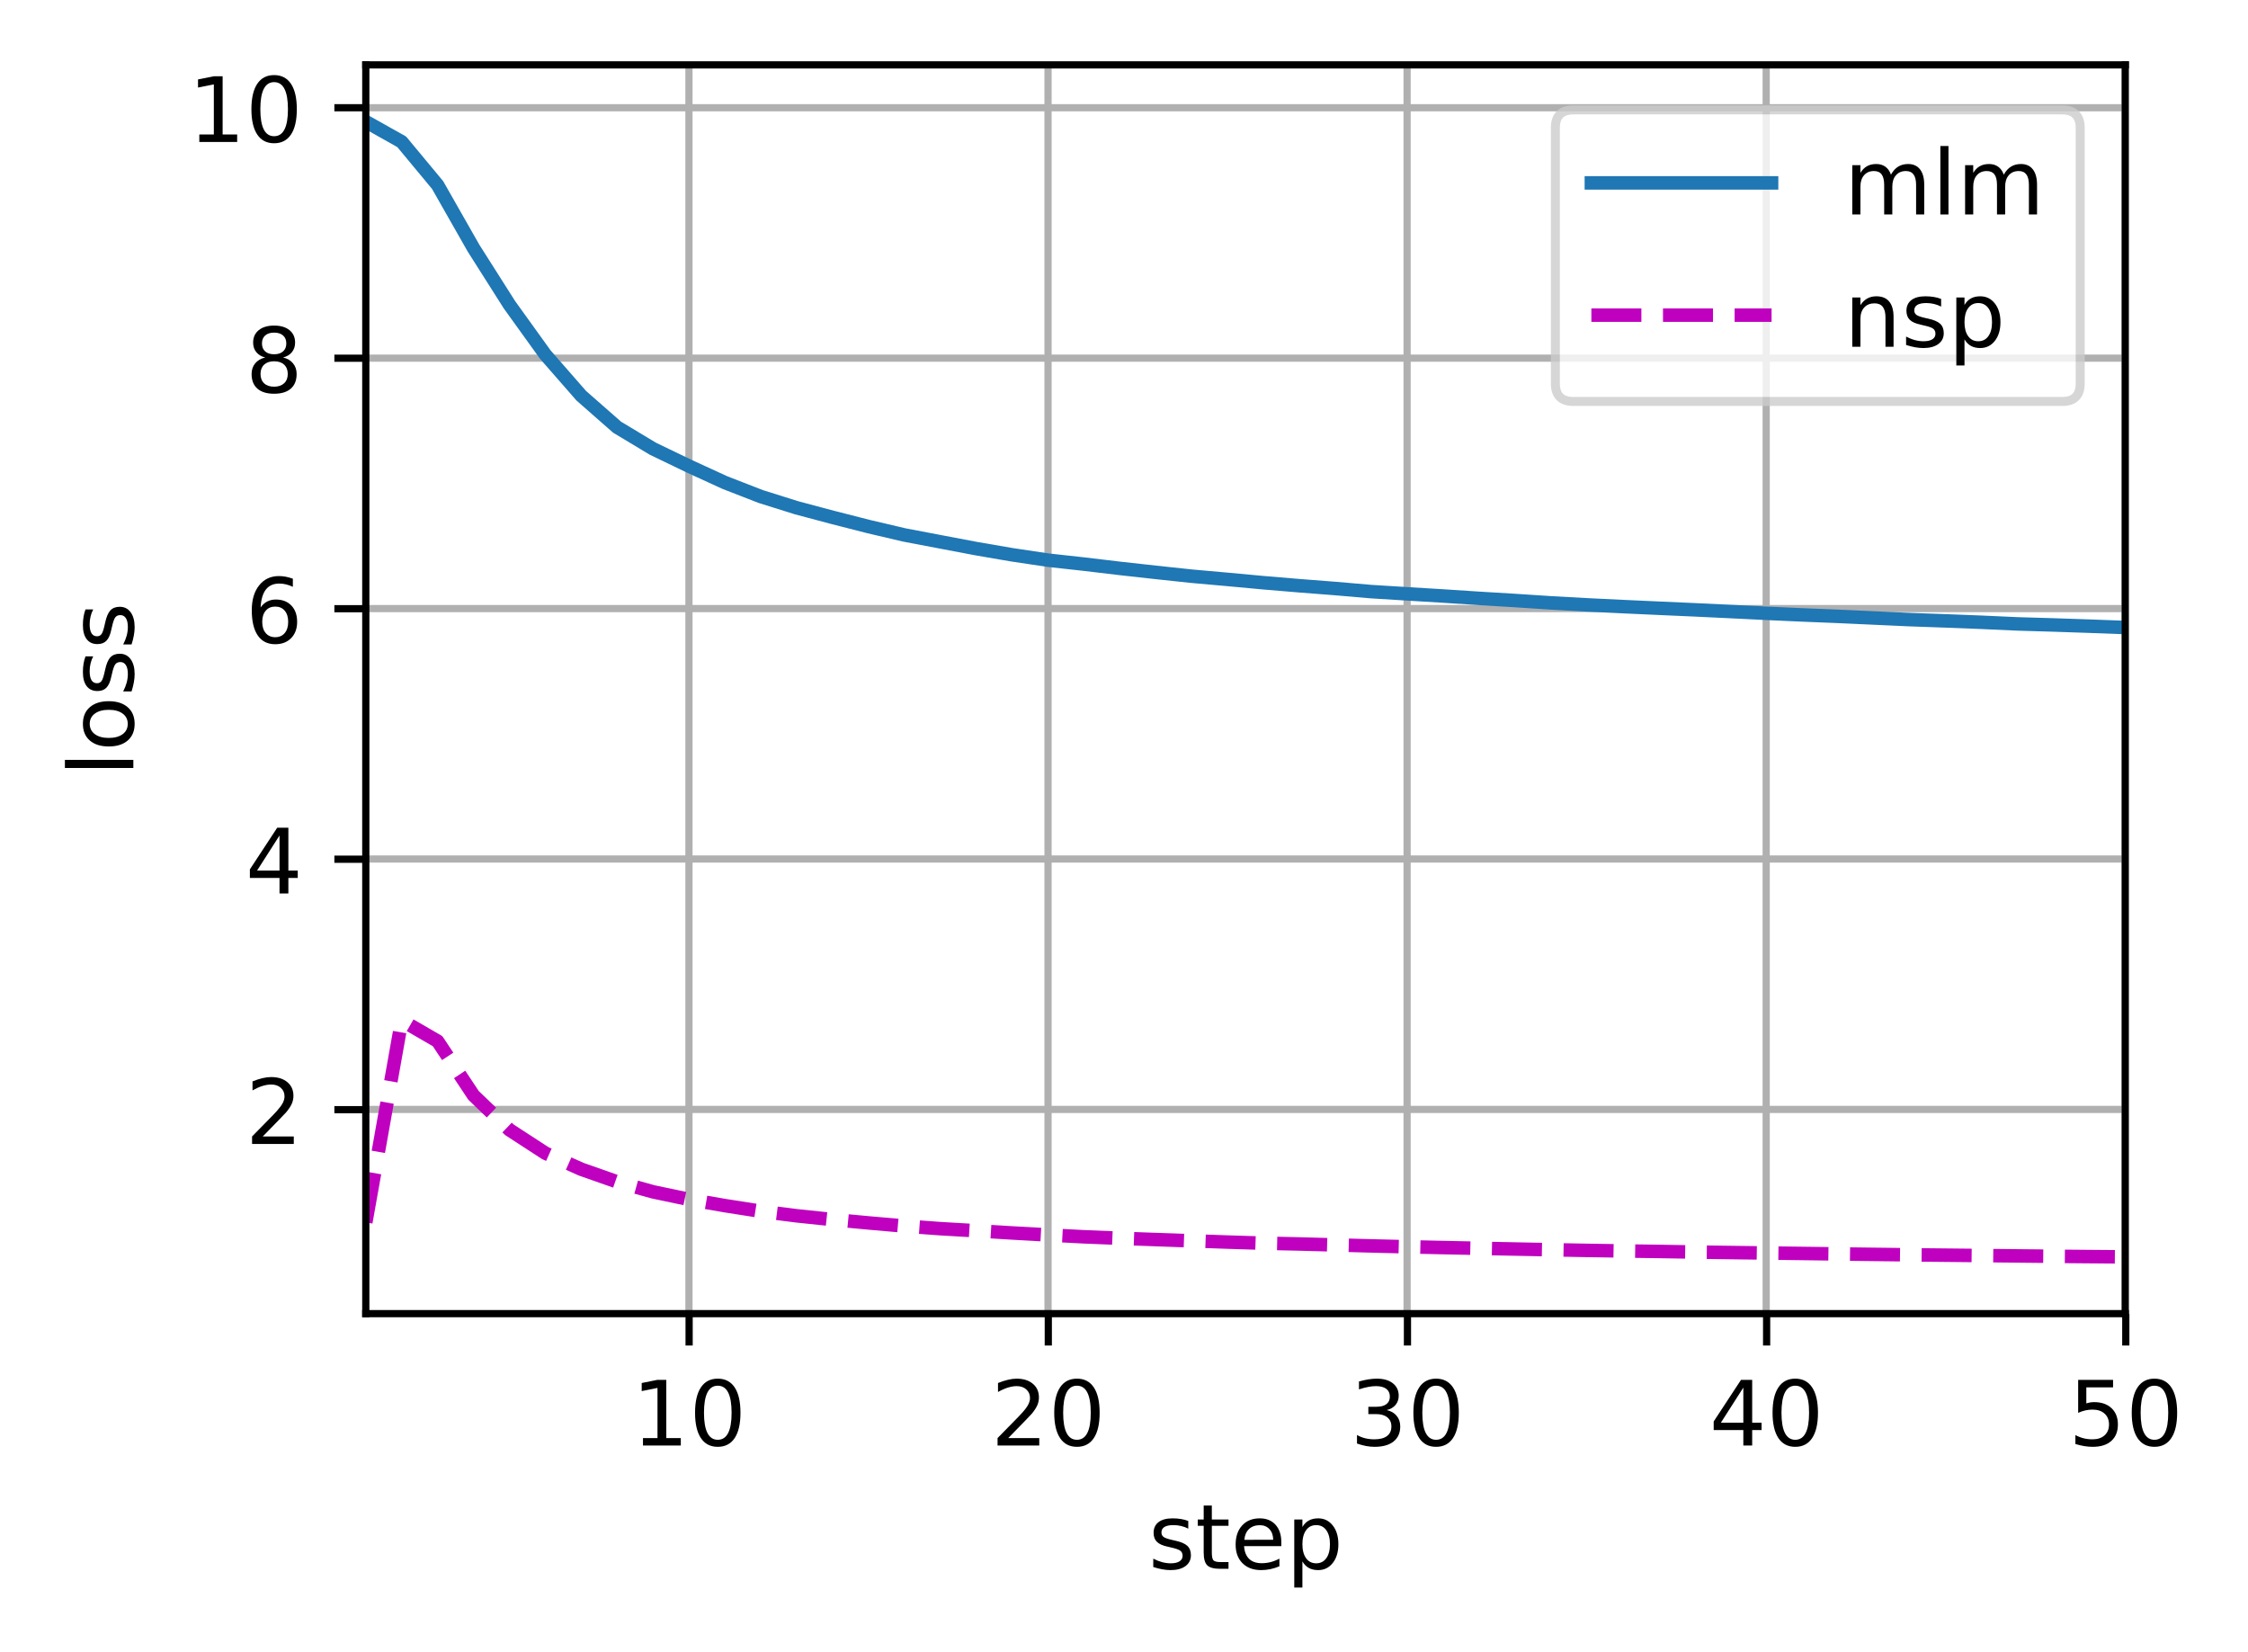 <?xml version="1.0" encoding="UTF-8"?>
<svg xmlns="http://www.w3.org/2000/svg" xmlns:xlink="http://www.w3.org/1999/xlink" width="332.621" height="244.475" viewBox="0 0 332.621 244.475" version="1.1">
<rect x="0" y="0" width="332.621" height="244.475" fill="#333333" stroke="none"/>
<defs>
<clipPath id="clip1">
  <path d="M 101 9.602 L 103 9.602 L 103 194.398 L 101 194.398 Z M 101 9.602 "/>
</clipPath>
<clipPath id="clip2">
  <path d="M 154 9.602 L 156 9.602 L 156 194.398 L 154 194.398 Z M 154 9.602 "/>
</clipPath>
<clipPath id="clip3">
  <path d="M 207 9.602 L 210 9.602 L 210 194.398 L 207 194.398 Z M 207 9.602 "/>
</clipPath>
<clipPath id="clip4">
  <path d="M 260 9.602 L 263 9.602 L 263 194.398 L 260 194.398 Z M 260 9.602 "/>
</clipPath>
<clipPath id="clip5">
  <path d="M 313 9.602 L 314.539 9.602 L 314.539 194.398 L 313 194.398 Z M 313 9.602 "/>
</clipPath>
<clipPath id="clip6">
  <path d="M 54.137 163 L 314.539 163 L 314.539 165 L 54.137 165 Z M 54.137 163 "/>
</clipPath>
<clipPath id="clip7">
  <path d="M 54.137 126 L 314.539 126 L 314.539 128 L 54.137 128 Z M 54.137 126 "/>
</clipPath>
<clipPath id="clip8">
  <path d="M 54.137 89 L 314.539 89 L 314.539 91 L 54.137 91 Z M 54.137 89 "/>
</clipPath>
<clipPath id="clip9">
  <path d="M 54.137 52 L 314.539 52 L 314.539 54 L 54.137 54 Z M 54.137 52 "/>
</clipPath>
<clipPath id="clip10">
  <path d="M 54.137 15 L 314.539 15 L 314.539 17 L 54.137 17 Z M 54.137 15 "/>
</clipPath>
<clipPath id="clip11">
  <path d="M 54.137 16 L 314.539 16 L 314.539 95 L 54.137 95 Z M 54.137 16 "/>
</clipPath>
<clipPath id="clip12">
  <path d="M 54.137 150 L 314.539 150 L 314.539 187 L 54.137 187 Z M 54.137 150 "/>
</clipPath>
<filter id="alpha" filterUnits="objectBoundingBox" x="0%" y="0%" width="100%" height="100%">
  <feColorMatrix type="matrix" in="SourceGraphic" values="0 0 0 0 1 0 0 0 0 1 0 0 0 0 1 0 0 0 1 0"/>
</filter>
<mask id="mask0">
  <g filter="url(#alpha)">
<rect x="0" y="0" width="332.621" height="244.475" style="fill:rgb(0%,0%,0%);fill-opacity:0.8;stroke:none;"/>
  </g>
</mask>
<clipPath id="clip13">
  <rect x="0" y="0" width="333" height="245"/>
</clipPath>
<g id="surface5" clip-path="url(#clip13)">
<path style="fill-rule:nonzero;fill:rgb(100%,100%,100%);fill-opacity:1;stroke-width:1;stroke-linecap:butt;stroke-linejoin:miter;stroke:rgb(80%,80%,80%);stroke-opacity:1;stroke-miterlimit:4;" d="M 174.645 44.558 L 228.902 44.558 C 230.235 44.558 230.903 43.89 230.903 42.557 L 230.903 14.2 C 230.903 12.867 230.235 12.199 228.902 12.199 L 174.645 12.199 C 173.312 12.199 172.644 12.867 172.644 14.2 L 172.644 42.557 C 172.644 43.89 173.312 44.558 174.645 44.558 Z M 174.645 44.558 " transform="matrix(1.333,0,0,1.333,0,-0)"/>
</g>
</defs>
<g id="surface1">
<path style=" stroke:none;fill-rule:nonzero;fill:rgb(100%,100%,100%);fill-opacity:1;" d="M 0 244.477 L 332.621 244.477 L 332.621 0 L 0 0 Z M 0 244.477 "/>
<path style=" stroke:none;fill-rule:nonzero;fill:rgb(100%,100%,100%);fill-opacity:1;" d="M 54.137 194.398 L 314.539 194.398 L 314.539 9.602 L 54.137 9.602 Z M 54.137 194.398 "/>
<g clip-path="url(#clip1)" clip-rule="nonzero">
<path style="fill:none;stroke-width:0.8;stroke-linecap:square;stroke-linejoin:round;stroke:rgb(69.02%,69.02%,69.02%);stroke-opacity:1;stroke-miterlimit:4;" d="M 76.474 145.799 L 76.474 7.201 " transform="matrix(1.333,0,0,1.333,0,-0)"/>
</g>
<path style="fill:none;stroke-width:0.8;stroke-linecap:butt;stroke-linejoin:round;stroke:rgb(0%,0%,0%);stroke-opacity:1;stroke-miterlimit:4;" d="M -0.001 -0.001 L -0.001 3.5 " transform="matrix(1.333,0,0,1.333,101.966,194.4)"/>
<path style=" stroke:none;fill-rule:nonzero;fill:rgb(0%,0%,0%);fill-opacity:1;" d="M 95.137 212.758 L 97.285 212.758 L 97.285 205.34 L 94.949 205.809 L 94.949 204.613 L 97.273 204.145 L 98.586 204.145 L 98.586 212.758 L 100.734 212.758 L 100.734 213.863 L 95.137 213.863 Z M 95.137 212.758 "/>
<path style=" stroke:none;fill-rule:nonzero;fill:rgb(0%,0%,0%);fill-opacity:1;" d="M 106.203 205.012 C 105.527 205.012 105.02 205.344 104.676 206.012 C 104.336 206.676 104.164 207.676 104.164 209.016 C 104.164 210.348 104.336 211.348 104.676 212.012 C 105.02 212.68 105.527 213.012 106.203 213.012 C 106.887 213.012 107.395 212.68 107.738 212.012 C 108.078 211.348 108.25 210.348 108.25 209.016 C 108.25 207.676 108.078 206.676 107.738 206.012 C 107.395 205.344 106.887 205.012 106.203 205.012 Z M 106.203 203.969 C 107.293 203.969 108.125 204.398 108.703 205.262 C 109.277 206.125 109.562 207.375 109.562 209.016 C 109.562 210.652 109.277 211.898 108.703 212.762 C 108.125 213.625 107.293 214.055 106.203 214.055 C 105.113 214.055 104.281 213.625 103.707 212.762 C 103.133 211.898 102.844 210.652 102.844 209.016 C 102.844 207.375 103.133 206.125 103.707 205.262 C 104.281 204.398 105.113 203.969 106.203 203.969 Z M 106.203 203.969 "/>
<g clip-path="url(#clip2)" clip-rule="nonzero">
<path style="fill:none;stroke-width:0.8;stroke-linecap:square;stroke-linejoin:round;stroke:rgb(69.02%,69.02%,69.02%);stroke-opacity:1;stroke-miterlimit:4;" d="M 116.332 145.799 L 116.332 7.201 " transform="matrix(1.333,0,0,1.333,0,-0)"/>
</g>
<path style="fill:none;stroke-width:0.8;stroke-linecap:butt;stroke-linejoin:round;stroke:rgb(0%,0%,0%);stroke-opacity:1;stroke-miterlimit:4;" d="M 0 -0.001 L 0 3.5 " transform="matrix(1.333,0,0,1.333,155.109,194.4)"/>
<path style=" stroke:none;fill-rule:nonzero;fill:rgb(0%,0%,0%);fill-opacity:1;" d="M 149.184 212.758 L 153.773 212.758 L 153.773 213.863 L 147.602 213.863 L 147.602 212.758 C 148.102 212.242 148.781 211.547 149.641 210.68 C 150.504 209.809 151.047 209.246 151.266 208.992 C 151.688 208.523 151.98 208.121 152.148 207.793 C 152.316 207.465 152.402 207.145 152.402 206.828 C 152.402 206.309 152.219 205.891 151.855 205.566 C 151.496 205.238 151.023 205.074 150.441 205.074 C 150.027 205.074 149.594 205.148 149.133 205.289 C 148.676 205.434 148.188 205.648 147.668 205.941 L 147.668 204.613 C 148.195 204.398 148.691 204.238 149.152 204.133 C 149.613 204.023 150.035 203.969 150.414 203.969 C 151.422 203.969 152.227 204.223 152.824 204.727 C 153.422 205.227 153.723 205.898 153.723 206.742 C 153.723 207.141 153.645 207.52 153.496 207.879 C 153.348 208.234 153.074 208.656 152.68 209.145 C 152.57 209.27 152.227 209.633 151.645 210.234 C 151.062 210.836 150.242 211.68 149.184 212.758 Z M 149.184 212.758 "/>
<path style=" stroke:none;fill-rule:nonzero;fill:rgb(0%,0%,0%);fill-opacity:1;" d="M 159.348 205.012 C 158.668 205.012 158.16 205.344 157.82 206.012 C 157.48 206.676 157.309 207.676 157.309 209.016 C 157.309 210.348 157.48 211.348 157.82 212.012 C 158.16 212.68 158.668 213.012 159.348 213.012 C 160.027 213.012 160.539 212.68 160.879 212.012 C 161.223 211.348 161.391 210.348 161.391 209.016 C 161.391 207.676 161.223 206.676 160.879 206.012 C 160.539 205.344 160.027 205.012 159.348 205.012 Z M 159.348 203.969 C 160.438 203.969 161.27 204.398 161.844 205.262 C 162.418 206.125 162.707 207.375 162.707 209.016 C 162.707 210.652 162.418 211.898 161.844 212.762 C 161.27 213.625 160.438 214.055 159.348 214.055 C 158.258 214.055 157.426 213.625 156.852 212.762 C 156.273 211.898 155.988 210.652 155.988 209.016 C 155.988 207.375 156.273 206.125 156.852 205.262 C 157.426 204.398 158.258 203.969 159.348 203.969 Z M 159.348 203.969 "/>
<g clip-path="url(#clip3)" clip-rule="nonzero">
<path style="fill:none;stroke-width:0.8;stroke-linecap:square;stroke-linejoin:round;stroke:rgb(69.02%,69.02%,69.02%);stroke-opacity:1;stroke-miterlimit:4;" d="M 156.188 145.799 L 156.188 7.201 " transform="matrix(1.333,0,0,1.333,0,-0)"/>
</g>
<path style="fill:none;stroke-width:0.8;stroke-linecap:butt;stroke-linejoin:round;stroke:rgb(0%,0%,0%);stroke-opacity:1;stroke-miterlimit:4;" d="M -0.001 -0.001 L -0.001 3.5 " transform="matrix(1.333,0,0,1.333,208.252,194.4)"/>
<path style=" stroke:none;fill-rule:nonzero;fill:rgb(0%,0%,0%);fill-opacity:1;" d="M 205.18 208.621 C 205.809 208.758 206.301 209.039 206.652 209.465 C 207.008 209.891 207.184 210.414 207.184 211.039 C 207.184 211.996 206.852 212.742 206.195 213.266 C 205.535 213.793 204.598 214.055 203.383 214.055 C 202.973 214.055 202.555 214.016 202.121 213.934 C 201.691 213.852 201.246 213.73 200.785 213.57 L 200.785 212.301 C 201.148 212.516 201.547 212.676 201.98 212.785 C 202.414 212.891 202.871 212.945 203.344 212.945 C 204.168 212.945 204.793 212.785 205.227 212.457 C 205.66 212.133 205.875 211.66 205.875 211.039 C 205.875 210.465 205.676 210.02 205.273 209.695 C 204.871 209.371 204.312 209.211 203.598 209.211 L 202.465 209.211 L 202.465 208.129 L 203.648 208.129 C 204.297 208.129 204.789 208 205.133 207.742 C 205.477 207.484 205.648 207.109 205.648 206.625 C 205.648 206.125 205.469 205.742 205.117 205.477 C 204.762 205.211 204.258 205.074 203.598 205.074 C 203.238 205.074 202.852 205.113 202.438 205.195 C 202.023 205.273 201.57 205.391 201.078 205.555 L 201.078 204.387 C 201.578 204.246 202.043 204.141 202.48 204.074 C 202.918 204.004 203.328 203.969 203.715 203.969 C 204.715 203.969 205.504 204.195 206.082 204.648 C 206.664 205.102 206.957 205.715 206.957 206.488 C 206.957 207.027 206.801 207.48 206.492 207.852 C 206.184 208.223 205.746 208.48 205.18 208.621 Z M 205.18 208.621 "/>
<path style=" stroke:none;fill-rule:nonzero;fill:rgb(0%,0%,0%);fill-opacity:1;" d="M 212.488 205.012 C 211.812 205.012 211.305 205.344 210.961 206.012 C 210.621 206.676 210.453 207.676 210.453 209.016 C 210.453 210.348 210.621 211.348 210.961 212.012 C 211.305 212.68 211.812 213.012 212.488 213.012 C 213.172 213.012 213.684 212.68 214.023 212.012 C 214.363 211.348 214.535 210.348 214.535 209.016 C 214.535 207.676 214.363 206.676 214.023 206.012 C 213.684 205.344 213.172 205.012 212.488 205.012 Z M 212.488 203.969 C 213.578 203.969 214.41 204.398 214.988 205.262 C 215.562 206.125 215.848 207.375 215.848 209.016 C 215.848 210.652 215.562 211.898 214.988 212.762 C 214.41 213.625 213.578 214.055 212.488 214.055 C 211.398 214.055 210.566 213.625 209.992 212.762 C 209.418 211.898 209.129 210.652 209.129 209.016 C 209.129 207.375 209.418 206.125 209.992 205.262 C 210.566 204.398 211.398 203.969 212.488 203.969 Z M 212.488 203.969 "/>
<g clip-path="url(#clip4)" clip-rule="nonzero">
<path style="fill:none;stroke-width:0.8;stroke-linecap:square;stroke-linejoin:round;stroke:rgb(69.02%,69.02%,69.02%);stroke-opacity:1;stroke-miterlimit:4;" d="M 196.046 145.799 L 196.046 7.201 " transform="matrix(1.333,0,0,1.333,0,-0)"/>
</g>
<path style="fill:none;stroke-width:0.8;stroke-linecap:butt;stroke-linejoin:round;stroke:rgb(0%,0%,0%);stroke-opacity:1;stroke-miterlimit:4;" d="M -0 -0.001 L -0 3.5 " transform="matrix(1.333,0,0,1.333,261.395,194.4)"/>
<path style=" stroke:none;fill-rule:nonzero;fill:rgb(0%,0%,0%);fill-opacity:1;" d="M 257.949 205.289 L 254.629 210.48 L 257.949 210.48 Z M 257.605 204.145 L 259.258 204.145 L 259.258 210.48 L 260.648 210.48 L 260.648 211.574 L 259.258 211.574 L 259.258 213.863 L 257.949 213.863 L 257.949 211.574 L 253.562 211.574 L 253.562 210.305 Z M 257.605 204.145 "/>
<path style=" stroke:none;fill-rule:nonzero;fill:rgb(0%,0%,0%);fill-opacity:1;" d="M 265.633 205.012 C 264.957 205.012 264.445 205.344 264.105 206.012 C 263.766 206.676 263.594 207.676 263.594 209.016 C 263.594 210.348 263.766 211.348 264.105 212.012 C 264.445 212.68 264.957 213.012 265.633 213.012 C 266.312 213.012 266.824 212.68 267.164 212.012 C 267.508 211.348 267.676 210.348 267.676 209.016 C 267.676 207.676 267.508 206.676 267.164 206.012 C 266.824 205.344 266.312 205.012 265.633 205.012 Z M 265.633 203.969 C 266.723 203.969 267.555 204.398 268.129 205.262 C 268.703 206.125 268.992 207.375 268.992 209.016 C 268.992 210.652 268.703 211.898 268.129 212.762 C 267.555 213.625 266.723 214.055 265.633 214.055 C 264.543 214.055 263.711 213.625 263.137 212.762 C 262.562 211.898 262.273 210.652 262.273 209.016 C 262.273 207.375 262.562 206.125 263.137 205.262 C 263.711 204.398 264.543 203.969 265.633 203.969 Z M 265.633 203.969 "/>
<g clip-path="url(#clip5)" clip-rule="nonzero">
<path style="fill:none;stroke-width:0.8;stroke-linecap:square;stroke-linejoin:round;stroke:rgb(69.02%,69.02%,69.02%);stroke-opacity:1;stroke-miterlimit:4;" d="M 235.904 145.799 L 235.904 7.201 " transform="matrix(1.333,0,0,1.333,0,-0)"/>
</g>
<path style="fill:none;stroke-width:0.8;stroke-linecap:butt;stroke-linejoin:round;stroke:rgb(0%,0%,0%);stroke-opacity:1;stroke-miterlimit:4;" d="M 0.001 -0.001 L 0.001 3.5 " transform="matrix(1.333,0,0,1.333,314.537,194.4)"/>
<path style=" stroke:none;fill-rule:nonzero;fill:rgb(0%,0%,0%);fill-opacity:1;" d="M 307.492 204.145 L 312.656 204.145 L 312.656 205.254 L 308.699 205.254 L 308.699 207.633 C 308.887 207.566 309.078 207.52 309.27 207.488 C 309.461 207.457 309.652 207.441 309.844 207.441 C 310.93 207.441 311.789 207.738 312.422 208.332 C 313.055 208.926 313.371 209.73 313.371 210.746 C 313.371 211.793 313.047 212.605 312.395 213.184 C 311.746 213.766 310.828 214.055 309.641 214.055 C 309.234 214.055 308.816 214.02 308.395 213.949 C 307.973 213.879 307.535 213.777 307.082 213.637 L 307.082 212.316 C 307.473 212.527 307.879 212.684 308.293 212.789 C 308.711 212.895 309.152 212.945 309.613 212.945 C 310.367 212.945 310.961 212.75 311.398 212.355 C 311.836 211.961 312.055 211.422 312.055 210.746 C 312.055 210.07 311.836 209.535 311.398 209.141 C 310.961 208.742 310.367 208.547 309.613 208.547 C 309.262 208.547 308.914 208.586 308.562 208.664 C 308.215 208.742 307.859 208.863 307.492 209.027 Z M 307.492 204.145 "/>
<path style=" stroke:none;fill-rule:nonzero;fill:rgb(0%,0%,0%);fill-opacity:1;" d="M 318.773 205.012 C 318.098 205.012 317.59 205.344 317.246 206.012 C 316.906 206.676 316.738 207.676 316.738 209.016 C 316.738 210.348 316.906 211.348 317.246 212.012 C 317.59 212.68 318.098 213.012 318.773 213.012 C 319.457 213.012 319.969 212.68 320.309 212.012 C 320.648 211.348 320.82 210.348 320.82 209.016 C 320.82 207.676 320.648 206.676 320.309 206.012 C 319.969 205.344 319.457 205.012 318.773 205.012 Z M 318.773 203.969 C 319.863 203.969 320.699 204.398 321.273 205.262 C 321.848 206.125 322.137 207.375 322.137 209.016 C 322.137 210.652 321.848 211.898 321.273 212.762 C 320.699 213.625 319.863 214.055 318.773 214.055 C 317.688 214.055 316.855 213.625 316.277 212.762 C 315.703 211.898 315.418 210.652 315.418 209.016 C 315.418 207.375 315.703 206.125 316.277 205.262 C 316.855 204.398 317.688 203.969 318.773 203.969 Z M 318.773 203.969 "/>
<path style=" stroke:none;fill-rule:nonzero;fill:rgb(0%,0%,0%);fill-opacity:1;" d="M 175.82 225.023 L 175.82 226.16 C 175.484 225.984 175.133 225.855 174.766 225.77 C 174.402 225.68 174.023 225.637 173.633 225.637 C 173.039 225.637 172.594 225.727 172.297 225.91 C 172 226.094 171.852 226.367 171.852 226.73 C 171.852 227.008 171.957 227.227 172.168 227.387 C 172.383 227.543 172.809 227.695 173.453 227.836 L 173.863 227.93 C 174.711 228.109 175.316 228.367 175.676 228.699 C 176.035 229.031 176.211 229.496 176.211 230.09 C 176.211 230.766 175.945 231.305 175.41 231.699 C 174.871 232.094 174.137 232.293 173.199 232.293 C 172.809 232.293 172.402 232.254 171.977 232.176 C 171.555 232.102 171.109 231.988 170.641 231.836 L 170.641 230.598 C 171.082 230.828 171.52 231 171.949 231.117 C 172.379 231.23 172.805 231.289 173.227 231.289 C 173.789 231.289 174.223 231.191 174.523 230.996 C 174.828 230.805 174.98 230.531 174.98 230.18 C 174.98 229.855 174.871 229.605 174.652 229.434 C 174.434 229.258 173.953 229.094 173.211 228.93 L 172.793 228.832 C 172.051 228.68 171.516 228.438 171.184 228.113 C 170.855 227.789 170.691 227.348 170.691 226.785 C 170.691 226.098 170.934 225.566 171.422 225.195 C 171.906 224.82 172.598 224.637 173.492 224.637 C 173.934 224.637 174.348 224.668 174.738 224.734 C 175.133 224.797 175.492 224.895 175.82 225.023 Z M 175.82 225.023 "/>
<path style=" stroke:none;fill-rule:nonzero;fill:rgb(0%,0%,0%);fill-opacity:1;" d="M 179.305 222.738 L 179.305 224.809 L 181.773 224.809 L 181.773 225.742 L 179.305 225.742 L 179.305 229.699 C 179.305 230.293 179.387 230.676 179.547 230.848 C 179.711 231.016 180.043 231.102 180.543 231.102 L 181.773 231.102 L 181.773 232.102 L 180.543 232.102 C 179.617 232.102 178.98 231.93 178.629 231.586 C 178.277 231.238 178.102 230.609 178.102 229.699 L 178.102 225.742 L 177.223 225.742 L 177.223 224.809 L 178.102 224.809 L 178.102 222.738 Z M 179.305 222.738 "/>
<path style=" stroke:none;fill-rule:nonzero;fill:rgb(0%,0%,0%);fill-opacity:1;" d="M 189.586 228.156 L 189.586 228.742 L 184.078 228.742 C 184.129 229.566 184.379 230.195 184.824 230.629 C 185.266 231.059 185.887 231.273 186.68 231.273 C 187.141 231.273 187.586 231.219 188.02 231.105 C 188.449 230.992 188.879 230.824 189.305 230.598 L 189.305 231.73 C 188.875 231.914 188.434 232.051 187.984 232.148 C 187.531 232.242 187.074 232.293 186.609 232.293 C 185.445 232.293 184.523 231.953 183.844 231.277 C 183.168 230.598 182.828 229.684 182.828 228.527 C 182.828 227.336 183.148 226.387 183.793 225.688 C 184.438 224.984 185.309 224.637 186.402 224.637 C 187.383 224.637 188.156 224.953 188.73 225.582 C 189.301 226.215 189.586 227.07 189.586 228.156 Z M 188.387 227.805 C 188.379 227.148 188.195 226.629 187.836 226.238 C 187.48 225.848 187.004 225.648 186.414 225.648 C 185.746 225.648 185.211 225.84 184.809 226.215 C 184.41 226.594 184.176 227.125 184.117 227.812 Z M 188.387 227.805 "/>
<path style=" stroke:none;fill-rule:nonzero;fill:rgb(0%,0%,0%);fill-opacity:1;" d="M 192.707 231.008 L 192.707 234.875 L 191.504 234.875 L 191.504 224.809 L 192.707 224.809 L 192.707 225.918 C 192.961 225.484 193.281 225.16 193.664 224.953 C 194.047 224.742 194.508 224.637 195.039 224.637 C 195.926 224.637 196.645 224.988 197.199 225.691 C 197.754 226.391 198.031 227.316 198.031 228.461 C 198.031 229.609 197.754 230.535 197.199 231.238 C 196.645 231.941 195.926 232.293 195.039 232.293 C 194.508 232.293 194.047 232.188 193.664 231.977 C 193.281 231.766 192.961 231.441 192.707 231.008 Z M 196.785 228.461 C 196.785 227.582 196.605 226.891 196.242 226.391 C 195.879 225.887 195.383 225.637 194.75 225.637 C 194.113 225.637 193.613 225.887 193.254 226.391 C 192.891 226.891 192.707 227.582 192.707 228.461 C 192.707 229.344 192.891 230.035 193.254 230.535 C 193.613 231.035 194.113 231.289 194.75 231.289 C 195.383 231.289 195.879 231.035 196.242 230.535 C 196.605 230.035 196.785 229.344 196.785 228.461 Z M 196.785 228.461 "/>
<g clip-path="url(#clip6)" clip-rule="nonzero">
<path style="fill:none;stroke-width:0.8;stroke-linecap:square;stroke-linejoin:round;stroke:rgb(69.02%,69.02%,69.02%);stroke-opacity:1;stroke-miterlimit:4;" d="M 40.603 123.132 L 235.904 123.132 " transform="matrix(1.333,0,0,1.333,0,-0)"/>
</g>
<path style="fill:none;stroke-width:0.8;stroke-linecap:butt;stroke-linejoin:round;stroke:rgb(0%,0%,0%);stroke-opacity:1;stroke-miterlimit:4;" d="M -0.001 -0.001 L -3.499 -0.001 " transform="matrix(1.333,0,0,1.333,54.138,164.177)"/>
<path style=" stroke:none;fill-rule:nonzero;fill:rgb(0%,0%,0%);fill-opacity:1;" d="M 38.879 168.137 L 43.469 168.137 L 43.469 169.242 L 37.297 169.242 L 37.297 168.137 C 37.797 167.621 38.477 166.926 39.336 166.059 C 40.199 165.188 40.742 164.625 40.961 164.371 C 41.383 163.898 41.676 163.5 41.844 163.172 C 42.012 162.844 42.098 162.523 42.098 162.203 C 42.098 161.688 41.914 161.266 41.551 160.941 C 41.191 160.617 40.719 160.453 40.137 160.453 C 39.723 160.453 39.289 160.523 38.828 160.668 C 38.371 160.809 37.883 161.027 37.363 161.32 L 37.363 159.992 C 37.891 159.777 38.387 159.617 38.848 159.508 C 39.309 159.402 39.727 159.348 40.109 159.348 C 41.117 159.348 41.922 159.598 42.52 160.102 C 43.117 160.605 43.418 161.277 43.418 162.121 C 43.418 162.52 43.34 162.898 43.191 163.258 C 43.043 163.613 42.77 164.035 42.375 164.523 C 42.266 164.648 41.922 165.012 41.34 165.613 C 40.758 166.215 39.938 167.055 38.879 168.137 Z M 38.879 168.137 "/>
<g clip-path="url(#clip7)" clip-rule="nonzero">
<path style="fill:none;stroke-width:0.8;stroke-linecap:square;stroke-linejoin:round;stroke:rgb(69.02%,69.02%,69.02%);stroke-opacity:1;stroke-miterlimit:4;" d="M 40.603 95.338 L 235.904 95.338 " transform="matrix(1.333,0,0,1.333,0,-0)"/>
</g>
<path style="fill:none;stroke-width:0.8;stroke-linecap:butt;stroke-linejoin:round;stroke:rgb(0%,0%,0%);stroke-opacity:1;stroke-miterlimit:4;" d="M -0.001 -0 L -3.499 -0 " transform="matrix(1.333,0,0,1.333,54.138,127.118)"/>
<path style=" stroke:none;fill-rule:nonzero;fill:rgb(0%,0%,0%);fill-opacity:1;" d="M 41.359 123.609 L 38.039 128.797 L 41.359 128.797 Z M 41.016 122.461 L 42.668 122.461 L 42.668 128.797 L 44.055 128.797 L 44.055 129.891 L 42.668 129.891 L 42.668 132.184 L 41.359 132.184 L 41.359 129.891 L 36.973 129.891 L 36.973 128.621 Z M 41.016 122.461 "/>
<g clip-path="url(#clip8)" clip-rule="nonzero">
<path style="fill:none;stroke-width:0.8;stroke-linecap:square;stroke-linejoin:round;stroke:rgb(69.02%,69.02%,69.02%);stroke-opacity:1;stroke-miterlimit:4;" d="M 40.603 67.544 L 235.904 67.544 " transform="matrix(1.333,0,0,1.333,0,-0)"/>
</g>
<path style="fill:none;stroke-width:0.8;stroke-linecap:butt;stroke-linejoin:round;stroke:rgb(0%,0%,0%);stroke-opacity:1;stroke-miterlimit:4;" d="M -0.001 0 L -3.499 0 " transform="matrix(1.333,0,0,1.333,54.138,90.058)"/>
<path style=" stroke:none;fill-rule:nonzero;fill:rgb(0%,0%,0%);fill-opacity:1;" d="M 40.723 89.742 C 40.133 89.742 39.664 89.941 39.32 90.348 C 38.973 90.75 38.801 91.301 38.801 92.004 C 38.801 92.703 38.973 93.258 39.32 93.664 C 39.664 94.07 40.133 94.273 40.723 94.273 C 41.312 94.273 41.781 94.07 42.125 93.664 C 42.469 93.258 42.641 92.703 42.641 92.004 C 42.641 91.301 42.469 90.75 42.125 90.348 C 41.781 89.941 41.312 89.742 40.723 89.742 Z M 43.332 85.617 L 43.332 86.816 C 43.004 86.66 42.668 86.543 42.332 86.461 C 41.996 86.375 41.664 86.336 41.332 86.336 C 40.465 86.336 39.801 86.629 39.344 87.215 C 38.887 87.801 38.625 88.684 38.559 89.871 C 38.816 89.492 39.137 89.203 39.523 89 C 39.91 88.801 40.336 88.699 40.801 88.699 C 41.777 88.699 42.547 88.996 43.113 89.59 C 43.68 90.18 43.965 90.984 43.965 92.004 C 43.965 93.004 43.668 93.805 43.078 94.41 C 42.488 95.012 41.703 95.312 40.723 95.312 C 39.598 95.312 38.738 94.883 38.145 94.023 C 37.551 93.16 37.254 91.91 37.254 90.273 C 37.254 88.738 37.617 87.512 38.348 86.598 C 39.074 85.684 40.055 85.227 41.281 85.227 C 41.613 85.227 41.945 85.262 42.281 85.324 C 42.617 85.391 42.969 85.488 43.332 85.617 Z M 43.332 85.617 "/>
<g clip-path="url(#clip9)" clip-rule="nonzero">
<path style="fill:none;stroke-width:0.8;stroke-linecap:square;stroke-linejoin:round;stroke:rgb(69.02%,69.02%,69.02%);stroke-opacity:1;stroke-miterlimit:4;" d="M 40.603 39.75 L 235.904 39.75 " transform="matrix(1.333,0,0,1.333,0,-0)"/>
</g>
<path style="fill:none;stroke-width:0.8;stroke-linecap:butt;stroke-linejoin:round;stroke:rgb(0%,0%,0%);stroke-opacity:1;stroke-miterlimit:4;" d="M -0.001 0.001 L -3.499 0.001 " transform="matrix(1.333,0,0,1.333,54.138,52.999)"/>
<path style=" stroke:none;fill-rule:nonzero;fill:rgb(0%,0%,0%);fill-opacity:1;" d="M 40.559 53.449 C 39.934 53.449 39.441 53.617 39.082 53.949 C 38.727 54.285 38.547 54.746 38.547 55.328 C 38.547 55.914 38.727 56.375 39.082 56.711 C 39.441 57.047 39.934 57.211 40.559 57.211 C 41.184 57.211 41.676 57.043 42.035 56.707 C 42.398 56.371 42.578 55.91 42.578 55.328 C 42.578 54.746 42.398 54.285 42.039 53.949 C 41.684 53.617 41.188 53.449 40.559 53.449 Z M 39.242 52.891 C 38.68 52.75 38.242 52.488 37.926 52.102 C 37.609 51.715 37.453 51.242 37.453 50.688 C 37.453 49.91 37.73 49.297 38.285 48.848 C 38.836 48.395 39.598 48.168 40.559 48.168 C 41.527 48.168 42.285 48.395 42.836 48.848 C 43.391 49.297 43.664 49.91 43.664 50.688 C 43.664 51.242 43.508 51.715 43.191 52.102 C 42.879 52.488 42.441 52.75 41.883 52.891 C 42.516 53.035 43.008 53.324 43.359 53.758 C 43.715 54.188 43.891 54.711 43.891 55.328 C 43.891 56.273 43.605 56.996 43.027 57.5 C 42.453 58.004 41.629 58.254 40.559 58.254 C 39.488 58.254 38.664 58.004 38.086 57.5 C 37.512 56.996 37.227 56.273 37.227 55.328 C 37.227 54.711 37.402 54.188 37.758 53.758 C 38.117 53.324 38.609 53.035 39.242 52.891 Z M 38.762 50.812 C 38.762 51.316 38.918 51.707 39.234 51.988 C 39.547 52.273 39.992 52.414 40.559 52.414 C 41.125 52.414 41.566 52.273 41.883 51.988 C 42.203 51.707 42.363 51.316 42.363 50.812 C 42.363 50.309 42.203 49.914 41.883 49.633 C 41.566 49.352 41.125 49.211 40.559 49.211 C 39.992 49.211 39.547 49.352 39.234 49.633 C 38.918 49.914 38.762 50.309 38.762 50.812 Z M 38.762 50.812 "/>
<g clip-path="url(#clip10)" clip-rule="nonzero">
<path style="fill:none;stroke-width:0.8;stroke-linecap:square;stroke-linejoin:round;stroke:rgb(69.02%,69.02%,69.02%);stroke-opacity:1;stroke-miterlimit:4;" d="M 40.603 11.956 L 235.904 11.956 " transform="matrix(1.333,0,0,1.333,0,-0)"/>
</g>
<path style="fill:none;stroke-width:0.8;stroke-linecap:butt;stroke-linejoin:round;stroke:rgb(0%,0%,0%);stroke-opacity:1;stroke-miterlimit:4;" d="M -0.001 0.001 L -3.499 0.001 " transform="matrix(1.333,0,0,1.333,54.138,15.94)"/>
<path style=" stroke:none;fill-rule:nonzero;fill:rgb(0%,0%,0%);fill-opacity:1;" d="M 29.492 19.898 L 31.641 19.898 L 31.641 12.484 L 29.301 12.953 L 29.301 11.754 L 31.629 11.285 L 32.941 11.285 L 32.941 19.898 L 35.09 19.898 L 35.09 21.004 L 29.492 21.004 Z M 29.492 19.898 "/>
<path style=" stroke:none;fill-rule:nonzero;fill:rgb(0%,0%,0%);fill-opacity:1;" d="M 40.559 12.152 C 39.883 12.152 39.371 12.484 39.031 13.152 C 38.691 13.816 38.52 14.816 38.52 16.156 C 38.52 17.488 38.691 18.488 39.031 19.152 C 39.371 19.82 39.883 20.152 40.559 20.152 C 41.238 20.152 41.75 19.82 42.09 19.152 C 42.434 18.488 42.605 17.488 42.605 16.156 C 42.605 14.816 42.434 13.816 42.09 13.152 C 41.75 12.484 41.238 12.152 40.559 12.152 Z M 40.559 11.109 C 41.648 11.109 42.48 11.543 43.055 12.402 C 43.633 13.266 43.918 14.516 43.918 16.156 C 43.918 17.793 43.633 19.043 43.055 19.902 C 42.48 20.766 41.648 21.195 40.559 21.195 C 39.469 21.195 38.637 20.766 38.062 19.902 C 37.488 19.043 37.199 17.793 37.199 16.156 C 37.199 14.516 37.488 13.266 38.062 12.402 C 38.637 11.543 39.469 11.109 40.559 11.109 Z M 40.559 11.109 "/>
<path style=" stroke:none;fill-rule:nonzero;fill:rgb(0%,0%,0%);fill-opacity:1;" d="M 9.602 113.621 L 9.602 112.422 L 19.73 112.422 L 19.73 113.621 Z M 9.602 113.621 "/>
<path style=" stroke:none;fill-rule:nonzero;fill:rgb(0%,0%,0%);fill-opacity:1;" d="M 13.277 107.09 C 13.277 107.734 13.531 108.242 14.031 108.613 C 14.531 108.988 15.219 109.176 16.09 109.176 C 16.965 109.176 17.652 108.988 18.152 108.617 C 18.652 108.246 18.902 107.738 18.902 107.09 C 18.902 106.453 18.652 105.945 18.148 105.574 C 17.645 105.199 16.961 105.016 16.09 105.016 C 15.227 105.016 14.543 105.199 14.039 105.574 C 13.531 105.945 13.277 106.453 13.277 107.09 Z M 12.266 107.09 C 12.266 106.051 12.602 105.23 13.281 104.637 C 13.957 104.043 14.895 103.742 16.09 103.742 C 17.285 103.742 18.223 104.043 18.902 104.637 C 19.582 105.23 19.922 106.051 19.922 107.09 C 19.922 108.137 19.582 108.957 18.902 109.551 C 18.223 110.141 17.285 110.438 16.09 110.438 C 14.895 110.438 13.957 110.141 13.281 109.551 C 12.602 108.957 12.266 108.137 12.266 107.09 Z M 12.266 107.09 "/>
<path style=" stroke:none;fill-rule:nonzero;fill:rgb(0%,0%,0%);fill-opacity:1;" d="M 12.652 97.109 L 13.789 97.109 C 13.613 97.449 13.484 97.801 13.398 98.164 C 13.309 98.527 13.266 98.906 13.266 99.297 C 13.266 99.895 13.359 100.34 13.539 100.637 C 13.723 100.934 13.996 101.082 14.359 101.082 C 14.637 101.082 14.855 100.977 15.016 100.762 C 15.172 100.551 15.324 100.121 15.465 99.48 L 15.559 99.07 C 15.742 98.219 15.996 97.613 16.328 97.258 C 16.66 96.898 17.125 96.719 17.719 96.719 C 18.398 96.719 18.934 96.988 19.328 97.523 C 19.723 98.059 19.922 98.797 19.922 99.734 C 19.922 100.125 19.883 100.531 19.805 100.953 C 19.73 101.379 19.617 101.824 19.465 102.293 L 18.227 102.293 C 18.457 101.848 18.629 101.414 18.746 100.984 C 18.859 100.555 18.918 100.129 18.918 99.707 C 18.918 99.145 18.82 98.711 18.629 98.406 C 18.434 98.102 18.16 97.949 17.809 97.949 C 17.484 97.949 17.234 98.059 17.062 98.281 C 16.891 98.496 16.723 98.977 16.559 99.723 L 16.461 100.137 C 16.309 100.879 16.066 101.414 15.742 101.746 C 15.422 102.074 14.977 102.238 14.414 102.238 C 13.727 102.238 13.195 101.996 12.824 101.512 C 12.453 101.023 12.266 100.336 12.266 99.441 C 12.266 99 12.297 98.582 12.363 98.191 C 12.426 97.801 12.523 97.441 12.652 97.109 Z M 12.652 97.109 "/>
<path style=" stroke:none;fill-rule:nonzero;fill:rgb(0%,0%,0%);fill-opacity:1;" d="M 12.652 90.164 L 13.789 90.164 C 13.613 90.5 13.484 90.852 13.398 91.219 C 13.309 91.582 13.266 91.961 13.266 92.352 C 13.266 92.945 13.359 93.391 13.539 93.688 C 13.723 93.988 13.996 94.137 14.359 94.137 C 14.637 94.137 14.855 94.027 15.016 93.816 C 15.172 93.605 15.324 93.176 15.465 92.531 L 15.559 92.121 C 15.742 91.273 15.996 90.668 16.328 90.309 C 16.66 89.953 17.125 89.773 17.719 89.773 C 18.398 89.773 18.934 90.039 19.328 90.578 C 19.723 91.113 19.922 91.852 19.922 92.789 C 19.922 93.176 19.883 93.586 19.805 94.008 C 19.73 94.434 19.617 94.879 19.465 95.344 L 18.227 95.344 C 18.457 94.902 18.629 94.465 18.746 94.039 C 18.859 93.609 18.918 93.184 18.918 92.762 C 18.918 92.195 18.82 91.762 18.629 91.461 C 18.434 91.156 18.16 91.004 17.809 91.004 C 17.484 91.004 17.234 91.113 17.062 91.332 C 16.891 91.551 16.723 92.031 16.559 92.773 L 16.461 93.191 C 16.309 93.934 16.066 94.469 15.742 94.801 C 15.422 95.129 14.977 95.293 14.414 95.293 C 13.727 95.293 13.195 95.051 12.824 94.562 C 12.453 94.078 12.266 93.387 12.266 92.492 C 12.266 92.051 12.297 91.637 12.363 91.246 C 12.426 90.855 12.523 90.492 12.652 90.164 Z M 12.652 90.164 "/>
<g clip-path="url(#clip11)" clip-rule="nonzero">
<path style="fill:none;stroke-width:1.5;stroke-linecap:square;stroke-linejoin:round;stroke:rgb(12.157%,46.667%,70.588%);stroke-opacity:1;stroke-miterlimit:4;" d="M 40.603 13.5 L 44.59 15.738 L 48.574 20.537 L 52.562 27.542 L 56.546 33.82 L 60.53 39.357 L 64.518 43.919 L 68.502 47.417 L 72.489 49.813 L 76.474 51.732 L 80.461 53.561 L 84.445 55.11 L 88.433 56.361 L 92.417 57.422 L 96.404 58.441 L 100.389 59.376 L 104.376 60.135 L 108.36 60.891 L 112.345 61.576 L 116.332 62.171 L 120.316 62.61 L 124.304 63.085 L 128.288 63.527 L 132.275 63.952 L 136.26 64.307 L 140.247 64.676 L 144.231 65.01 L 148.219 65.32 L 152.203 65.663 L 156.188 65.909 L 160.175 66.149 L 164.159 66.41 L 168.146 66.65 L 172.131 66.911 L 176.118 67.131 L 180.103 67.324 L 184.09 67.506 L 188.074 67.682 L 192.062 67.872 L 196.046 68.068 L 200.03 68.247 L 204.018 68.408 L 208.002 68.59 L 211.989 68.771 L 215.974 68.912 L 219.961 69.067 L 223.945 69.246 L 227.933 69.363 L 231.917 69.498 L 235.904 69.647 " transform="matrix(1.333,0,0,1.333,0,-0)"/>
</g>
<g clip-path="url(#clip12)" clip-rule="nonzero">
<path style="fill:none;stroke-width:1.5;stroke-linecap:butt;stroke-linejoin:round;stroke:rgb(74.902%,0%,74.902%);stroke-opacity:1;stroke-dasharray:5.55,2.4;stroke-miterlimit:4;" d="M 40.603 135.668 L 44.59 113.25 L 48.574 115.559 L 52.562 121.576 L 56.546 125.396 L 60.53 127.986 L 64.518 129.771 L 68.502 131.171 L 72.489 132.281 L 76.474 133.119 L 80.461 133.811 L 84.445 134.435 L 88.433 134.941 L 92.417 135.357 L 96.404 135.729 L 100.389 136.078 L 104.376 136.368 L 108.36 136.6 L 112.345 136.843 L 116.332 137.065 L 120.316 137.271 L 124.304 137.432 L 128.288 137.578 L 132.275 137.719 L 136.26 137.856 L 140.247 137.979 L 144.231 138.067 L 148.219 138.173 L 152.203 138.281 L 156.188 138.378 L 160.175 138.466 L 164.159 138.548 L 168.146 138.627 L 172.131 138.706 L 176.118 138.779 L 180.103 138.841 L 184.09 138.896 L 188.074 138.961 L 192.062 139.017 L 196.046 139.069 L 200.03 139.119 L 204.018 139.172 L 208.002 139.222 L 211.989 139.269 L 215.974 139.31 L 219.961 139.351 L 223.945 139.392 L 227.933 139.433 L 231.917 139.468 L 235.904 139.5 " transform="matrix(1.333,0,0,1.333,0,-0)"/>
</g>
<path style="fill:none;stroke-width:0.8;stroke-linecap:square;stroke-linejoin:miter;stroke:rgb(0%,0%,0%);stroke-opacity:1;stroke-miterlimit:4;" d="M 40.603 145.799 L 40.603 7.201 " transform="matrix(1.333,0,0,1.333,0,-0)"/>
<path style="fill:none;stroke-width:0.8;stroke-linecap:square;stroke-linejoin:miter;stroke:rgb(0%,0%,0%);stroke-opacity:1;stroke-miterlimit:4;" d="M 235.904 145.799 L 235.904 7.201 " transform="matrix(1.333,0,0,1.333,0,-0)"/>
<path style="fill:none;stroke-width:0.8;stroke-linecap:square;stroke-linejoin:miter;stroke:rgb(0%,0%,0%);stroke-opacity:1;stroke-miterlimit:4;" d="M 40.603 145.799 L 235.904 145.799 " transform="matrix(1.333,0,0,1.333,0,-0)"/>
<path style="fill:none;stroke-width:0.8;stroke-linecap:square;stroke-linejoin:miter;stroke:rgb(0%,0%,0%);stroke-opacity:1;stroke-miterlimit:4;" d="M 40.603 7.201 L 235.904 7.201 " transform="matrix(1.333,0,0,1.333,0,-0)"/>
<use xlink:href="#surface5" mask="url(#mask0)"/>
<path style="fill:none;stroke-width:1.5;stroke-linecap:square;stroke-linejoin:round;stroke:rgb(12.157%,46.667%,70.588%);stroke-opacity:1;stroke-miterlimit:4;" d="M 176.643 20.3 L 196.644 20.3 " transform="matrix(1.333,0,0,1.333,0,-0)"/>
<path style=" stroke:none;fill-rule:nonzero;fill:rgb(0%,0%,0%);fill-opacity:1;" d="M 279.793 25.84 C 280.09 25.301 280.449 24.902 280.867 24.648 C 281.285 24.391 281.773 24.266 282.336 24.266 C 283.098 24.266 283.684 24.531 284.098 25.062 C 284.508 25.594 284.715 26.348 284.715 27.328 L 284.715 31.73 L 283.512 31.73 L 283.512 27.367 C 283.512 26.672 283.387 26.152 283.137 25.816 C 282.891 25.477 282.512 25.305 282.008 25.305 C 281.387 25.305 280.895 25.512 280.535 25.926 C 280.172 26.336 279.992 26.898 279.992 27.609 L 279.992 31.73 L 278.789 31.73 L 278.789 27.367 C 278.789 26.664 278.664 26.148 278.418 25.809 C 278.172 25.473 277.789 25.305 277.273 25.305 C 276.66 25.305 276.172 25.512 275.812 25.926 C 275.453 26.34 275.273 26.902 275.273 27.609 L 275.273 31.73 L 274.07 31.73 L 274.07 24.441 L 275.273 24.441 L 275.273 25.574 C 275.547 25.125 275.875 24.797 276.258 24.582 C 276.637 24.371 277.09 24.266 277.617 24.266 C 278.148 24.266 278.598 24.398 278.969 24.668 C 279.34 24.938 279.613 25.328 279.793 25.84 Z M 279.793 25.84 "/>
<path style=" stroke:none;fill-rule:nonzero;fill:rgb(0%,0%,0%);fill-opacity:1;" d="M 287.102 21.602 L 288.301 21.602 L 288.301 31.73 L 287.102 31.73 Z M 287.102 21.602 "/>
<path style=" stroke:none;fill-rule:nonzero;fill:rgb(0%,0%,0%);fill-opacity:1;" d="M 296.484 25.84 C 296.785 25.301 297.145 24.902 297.559 24.648 C 297.977 24.391 298.465 24.266 299.031 24.266 C 299.789 24.266 300.375 24.531 300.789 25.062 C 301.199 25.594 301.406 26.348 301.406 27.328 L 301.406 31.73 L 300.203 31.73 L 300.203 27.367 C 300.203 26.672 300.078 26.152 299.832 25.816 C 299.582 25.477 299.207 25.305 298.699 25.305 C 298.078 25.305 297.586 25.512 297.227 25.926 C 296.867 26.336 296.688 26.898 296.688 27.609 L 296.688 31.73 L 295.48 31.73 L 295.48 27.367 C 295.48 26.664 295.359 26.148 295.113 25.809 C 294.863 25.473 294.48 25.305 293.965 25.305 C 293.352 25.305 292.867 25.512 292.504 25.926 C 292.145 26.34 291.965 26.902 291.965 27.609 L 291.965 31.73 L 290.762 31.73 L 290.762 24.441 L 291.965 24.441 L 291.965 25.574 C 292.238 25.125 292.566 24.797 292.949 24.582 C 293.332 24.371 293.785 24.266 294.309 24.266 C 294.84 24.266 295.289 24.398 295.66 24.668 C 296.031 24.938 296.305 25.328 296.484 25.84 Z M 296.484 25.84 "/>
<path style="fill:none;stroke-width:1.5;stroke-linecap:butt;stroke-linejoin:round;stroke:rgb(74.902%,0%,74.902%);stroke-opacity:1;stroke-dasharray:5.55,2.4;stroke-miterlimit:4;" d="M 176.643 34.978 L 196.644 34.978 " transform="matrix(1.333,0,0,1.333,0,-0)"/>
<path style=" stroke:none;fill-rule:nonzero;fill:rgb(0%,0%,0%);fill-opacity:1;" d="M 280.176 46.898 L 280.176 51.301 L 278.98 51.301 L 278.98 46.941 C 278.98 46.25 278.844 45.734 278.574 45.391 C 278.305 45.047 277.902 44.879 277.363 44.879 C 276.719 44.879 276.207 45.082 275.832 45.496 C 275.461 45.906 275.273 46.469 275.273 47.18 L 275.273 51.301 L 274.07 51.301 L 274.07 44.012 L 275.273 44.012 L 275.273 45.145 C 275.559 44.703 275.898 44.379 276.285 44.16 C 276.676 43.945 277.121 43.836 277.633 43.836 C 278.469 43.836 279.102 44.094 279.531 44.613 C 279.961 45.129 280.176 45.895 280.176 46.898 Z M 280.176 46.898 "/>
<path style=" stroke:none;fill-rule:nonzero;fill:rgb(0%,0%,0%);fill-opacity:1;" d="M 287.215 44.227 L 287.215 45.359 C 286.875 45.184 286.523 45.055 286.16 44.969 C 285.797 44.883 285.418 44.836 285.027 44.836 C 284.43 44.836 283.984 44.93 283.688 45.109 C 283.391 45.293 283.242 45.566 283.242 45.93 C 283.242 46.211 283.348 46.426 283.562 46.586 C 283.773 46.742 284.203 46.895 284.844 47.039 L 285.254 47.129 C 286.105 47.312 286.707 47.566 287.066 47.898 C 287.426 48.23 287.605 48.695 287.605 49.289 C 287.605 49.969 287.336 50.504 286.801 50.898 C 286.266 51.293 285.527 51.492 284.59 51.492 C 284.199 51.492 283.793 51.453 283.371 51.379 C 282.945 51.301 282.5 51.188 282.031 51.035 L 282.031 49.797 C 282.477 50.027 282.91 50.203 283.34 50.316 C 283.77 50.43 284.195 50.488 284.617 50.488 C 285.18 50.488 285.613 50.391 285.918 50.199 C 286.223 50.004 286.375 49.734 286.375 49.383 C 286.375 49.055 286.266 48.809 286.043 48.633 C 285.828 48.461 285.344 48.293 284.602 48.133 L 284.188 48.035 C 283.445 47.879 282.906 47.637 282.578 47.316 C 282.25 46.992 282.082 46.547 282.082 45.984 C 282.082 45.297 282.328 44.77 282.812 44.395 C 283.301 44.023 283.988 43.836 284.883 43.836 C 285.324 43.836 285.742 43.867 286.133 43.934 C 286.523 43.996 286.883 44.094 287.215 44.227 Z M 287.215 44.227 "/>
<path style=" stroke:none;fill-rule:nonzero;fill:rgb(0%,0%,0%);fill-opacity:1;" d="M 290.672 50.207 L 290.672 54.074 L 289.465 54.074 L 289.465 44.012 L 290.672 44.012 L 290.672 45.117 C 290.922 44.684 291.242 44.363 291.625 44.152 C 292.008 43.941 292.469 43.836 293 43.836 C 293.887 43.836 294.605 44.188 295.16 44.891 C 295.715 45.594 295.992 46.516 295.992 47.664 C 295.992 48.809 295.715 49.734 295.16 50.438 C 294.605 51.141 293.887 51.492 293 51.492 C 292.469 51.492 292.008 51.387 291.625 51.176 C 291.242 50.965 290.922 50.641 290.672 50.207 Z M 294.746 47.664 C 294.746 46.781 294.566 46.09 294.203 45.59 C 293.84 45.09 293.344 44.836 292.711 44.836 C 292.074 44.836 291.578 45.09 291.215 45.59 C 290.852 46.09 290.672 46.781 290.672 47.664 C 290.672 48.543 290.852 49.234 291.215 49.734 C 291.578 50.238 292.074 50.488 292.711 50.488 C 293.344 50.488 293.84 50.238 294.203 49.734 C 294.566 49.234 294.746 48.543 294.746 47.664 Z M 294.746 47.664 "/>
</g>
</svg>
